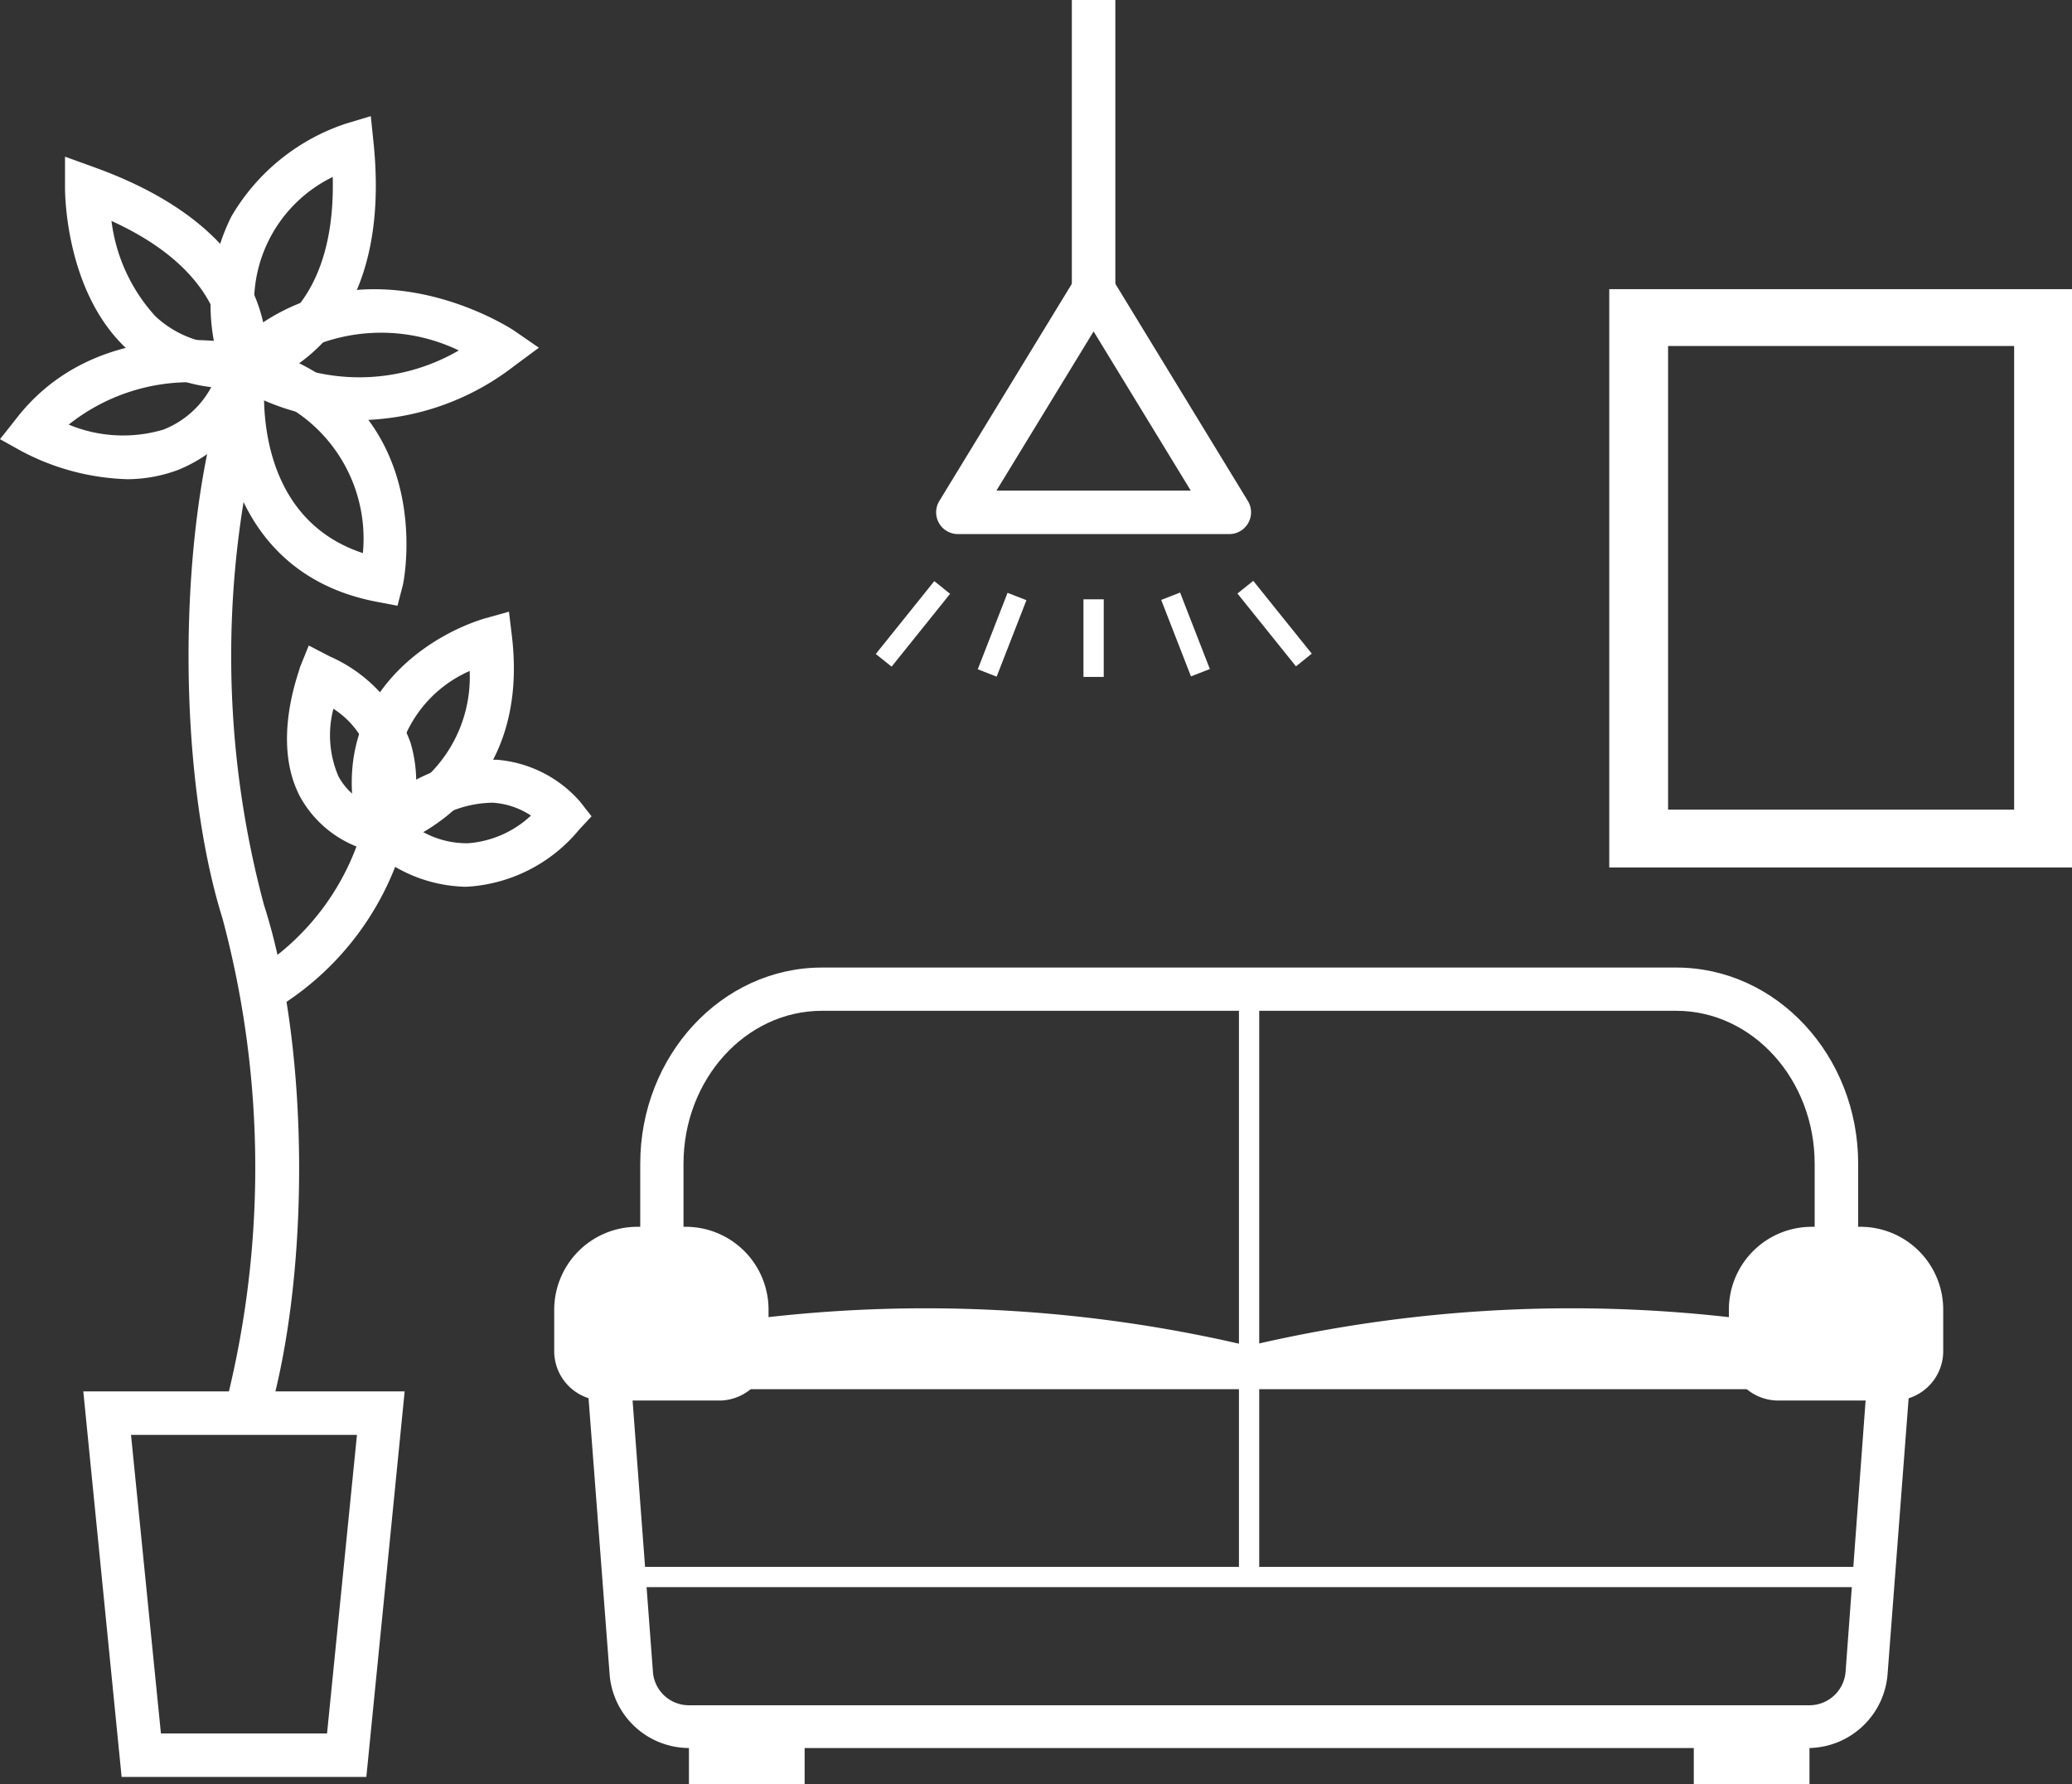 <svg xmlns="http://www.w3.org/2000/svg" viewBox="0 0 83.82 72.19">
<rect x="0" y="0" width="83.82" height="72.19" fill="#333333" stroke="none"/>
<path d="M75.17,56.21H25.9V47.09c0-4.38,3.3-7.94,7.35-7.94H67.81c4.06,0,7.36,3.56,7.36,7.94ZM27.65,54.46H73.41V47.09c0-3.41-2.51-6.19-5.6-6.19H33.25c-3.09,0-5.6,2.78-5.6,6.19Z" fill="#fff"/><path d="M73.2,70.73H27.87a3.23,3.23,0,0,1-3.21-3l-1-13.1.73-.17a56.78,56.78,0,0,1,26.12,0,56.78,56.78,0,0,1,26.12,0l.73.17-1,13.1A3.24,3.24,0,0,1,73.2,70.73ZM25.54,56l.87,11.6A1.46,1.46,0,0,0,27.87,69H73.2a1.47,1.47,0,0,0,1.46-1.35L75.52,56a55,55,0,0,0-24.79.17l-.2.05-.2-.05A55,55,0,0,0,25.54,56Z" fill="#fff"/><path d="M29.13,56.67H24.42a2,2,0,0,1-2-2V53a3.36,3.36,0,0,1,3.36-3.36h1.92A3.35,3.35,0,0,1,31.09,53V54.7A2,2,0,0,1,29.13,56.67Z" fill="#fff"/><path d="M76.65,56.67H71.94a2,2,0,0,1-2-2V53a3.35,3.35,0,0,1,3.36-3.36h1.92A3.35,3.35,0,0,1,78.61,53V54.7A2,2,0,0,1,76.65,56.67Z" fill="#fff"/><line x1="50.53" y1="39.43" x2="50.53" y2="63.81" fill="#fff"/><rect x="50.12" y="39.43" width="0.82" height="24.38" fill="#fff"/><line x1="25.24" y1="63.81" x2="75.82" y2="63.81" fill="#fff"/><rect x="25.24" y="63.4" width="50.58" height="0.82" fill="#fff"/><rect x="27.87" y="69.85" width="4.68" height="2.34" fill="#fff"/><rect x="68.52" y="69.85" width="4.68" height="2.34" fill="#fff"/><path d="M14.82,71.9H4.92L3.37,56.3h13ZM6.51,70.14h6.72l1.21-12.08H5.3Z" fill="#fff"/><path d="M10.71,57.86,9,57.33A39,39,0,0,0,9,37.16C7.17,31.3,7.17,21.78,9,15.92l1.68.54a38.93,38.93,0,0,0,0,20.16C12.57,42.48,12.57,52,10.71,57.86Z" fill="#fff"/><path d="M16.08,24.51l-.84-.16C9.41,23.24,8.61,17.55,9,14.69l.14-1,1,.27c7.75,2.12,6.18,9.63,6.16,9.7ZM10.68,16c0,1.78.51,5.23,4,6.38A6.18,6.18,0,0,0,10.68,16Z" fill="#fff"/><path d="M14.56,17a9.6,9.6,0,0,1-5.2-1.5l-.86-.61.76-.73c5.16-5,11.47-.83,11.54-.78l1,.69-1,.74A10.42,10.42,0,0,1,14.56,17Zm-3.13-2.36a8,8,0,0,0,7.13-.46A7.24,7.24,0,0,0,11.43,14.66Z" fill="#fff"/><path d="M9.26,15.81,9,15.07a8,8,0,0,1,.36-6.31A8.44,8.44,0,0,1,14,5l1-.3.11,1.06c.9,8.76-5,9.89-5.1,9.9Zm4.2-8.65a5.66,5.66,0,0,0-3,6.51C11.62,13.11,13.57,11.52,13.46,7.16Z" fill="#fff"/><path d="M9.45,15.7a6.1,6.1,0,0,1-4.39-1.65C2.62,11.71,2.63,7.74,2.63,7.58l0-1.24,1.16.42c7.92,2.84,7,8,6.92,8.23l-.14.66-.67,0ZM4.51,8.94a7,7,0,0,0,1.77,3.85A4.2,4.2,0,0,0,9,13.93C8.91,12.82,8.2,10.62,4.51,8.94Z" fill="#fff"/><path d="M18.81,35.88a5.91,5.91,0,0,1-3.89-1.6l-.64-.64.65-.62a7,7,0,0,1,5.15-2.28,5,5,0,0,1,3.38,1.69l.47.6-.51.55a6.36,6.36,0,0,1-4.53,2.3ZM17,33.6a3.67,3.67,0,0,0,1.93.52A4.17,4.17,0,0,0,21.48,33a3.18,3.18,0,0,0-1.54-.52A4.56,4.56,0,0,0,17,33.6Z" fill="#fff"/><path d="M14.73,34.59l-.22-.84c-1.39-5.35,2.72-8,5.08-8.72l1-.28.12,1c.82,7-5.08,8.6-5.14,8.61ZM19,27.15a5.06,5.06,0,0,0-3,5.17A5.54,5.54,0,0,0,19,27.15Z" fill="#fff"/><path d="M16,34.67l-.66-.16a4.51,4.51,0,0,1-3.21-2.29c-1.17-2.25,0-5.09,0-5.21l.36-.89.85.44a6.06,6.06,0,0,1,3.27,3.5,5.66,5.66,0,0,1-.31,4Zm-2.51-6a4.22,4.22,0,0,0,.2,2.74A2.52,2.52,0,0,0,15,32.57,3.54,3.54,0,0,0,13.49,28.68Z" fill="#fff"/><path d="M5.15,19.39A9.73,9.73,0,0,1,.88,18.26L0,17.77.61,17c3.34-4.4,9.21-3.07,9.46-3l.95.22-.32.92A6,6,0,0,1,7.24,19,5.9,5.9,0,0,1,5.15,19.39ZM2.78,17.18a5.71,5.71,0,0,0,3.84.2,3.76,3.76,0,0,0,2-1.86A7.89,7.89,0,0,0,2.78,17.18Z" fill="#fff"/><path d="M15.54,33.66a11,11,0,0,1-4.9,6.44" fill="#fff"/><path d="M11.08,40.86l-.88-1.51a10.1,10.1,0,0,0,4.48-5.89l1.71.39A11.71,11.71,0,0,1,11.08,40.86Z" fill="#fff"/><path d="M81.48,32.76h-14V14h14ZM83.82,11.7H65.1V35.1H83.82Z" fill="#fff"/><rect x="43.36" width="1.76" height="11.73" fill="#fff"/><path d="M49.73,21.61h-11A.88.88,0,0,1,38,20.27l5.49-9a.89.89,0,0,1,.75-.42h0a.88.88,0,0,1,.75.42l5.49,9a.88.88,0,0,1-.75,1.34Zm-9.42-1.76h7.86l-3.93-6.44Z" fill="#fff"/><rect x="43.83" y="24.25" width="0.82" height="3.14" fill="#fff"/><rect x="47.55" y="24.02" width="0.82" height="3.32" transform="translate(-6.05 19.14) rotate(-21.27)" fill="#fff"/><rect x="51.15" y="23.35" width="0.82" height="3.78" transform="translate(-4.44 37.85) rotate(-38.78)" fill="#fff"/><rect x="38.87" y="25.27" width="3.32" height="0.82" transform="translate(1.9 54.13) rotate(-68.72)" fill="#fff"/><rect x="35.04" y="24.83" width="3.78" height="0.82" transform="translate(-5.87 38.24) rotate(-51.24)" fill="#fff"/>
</svg>